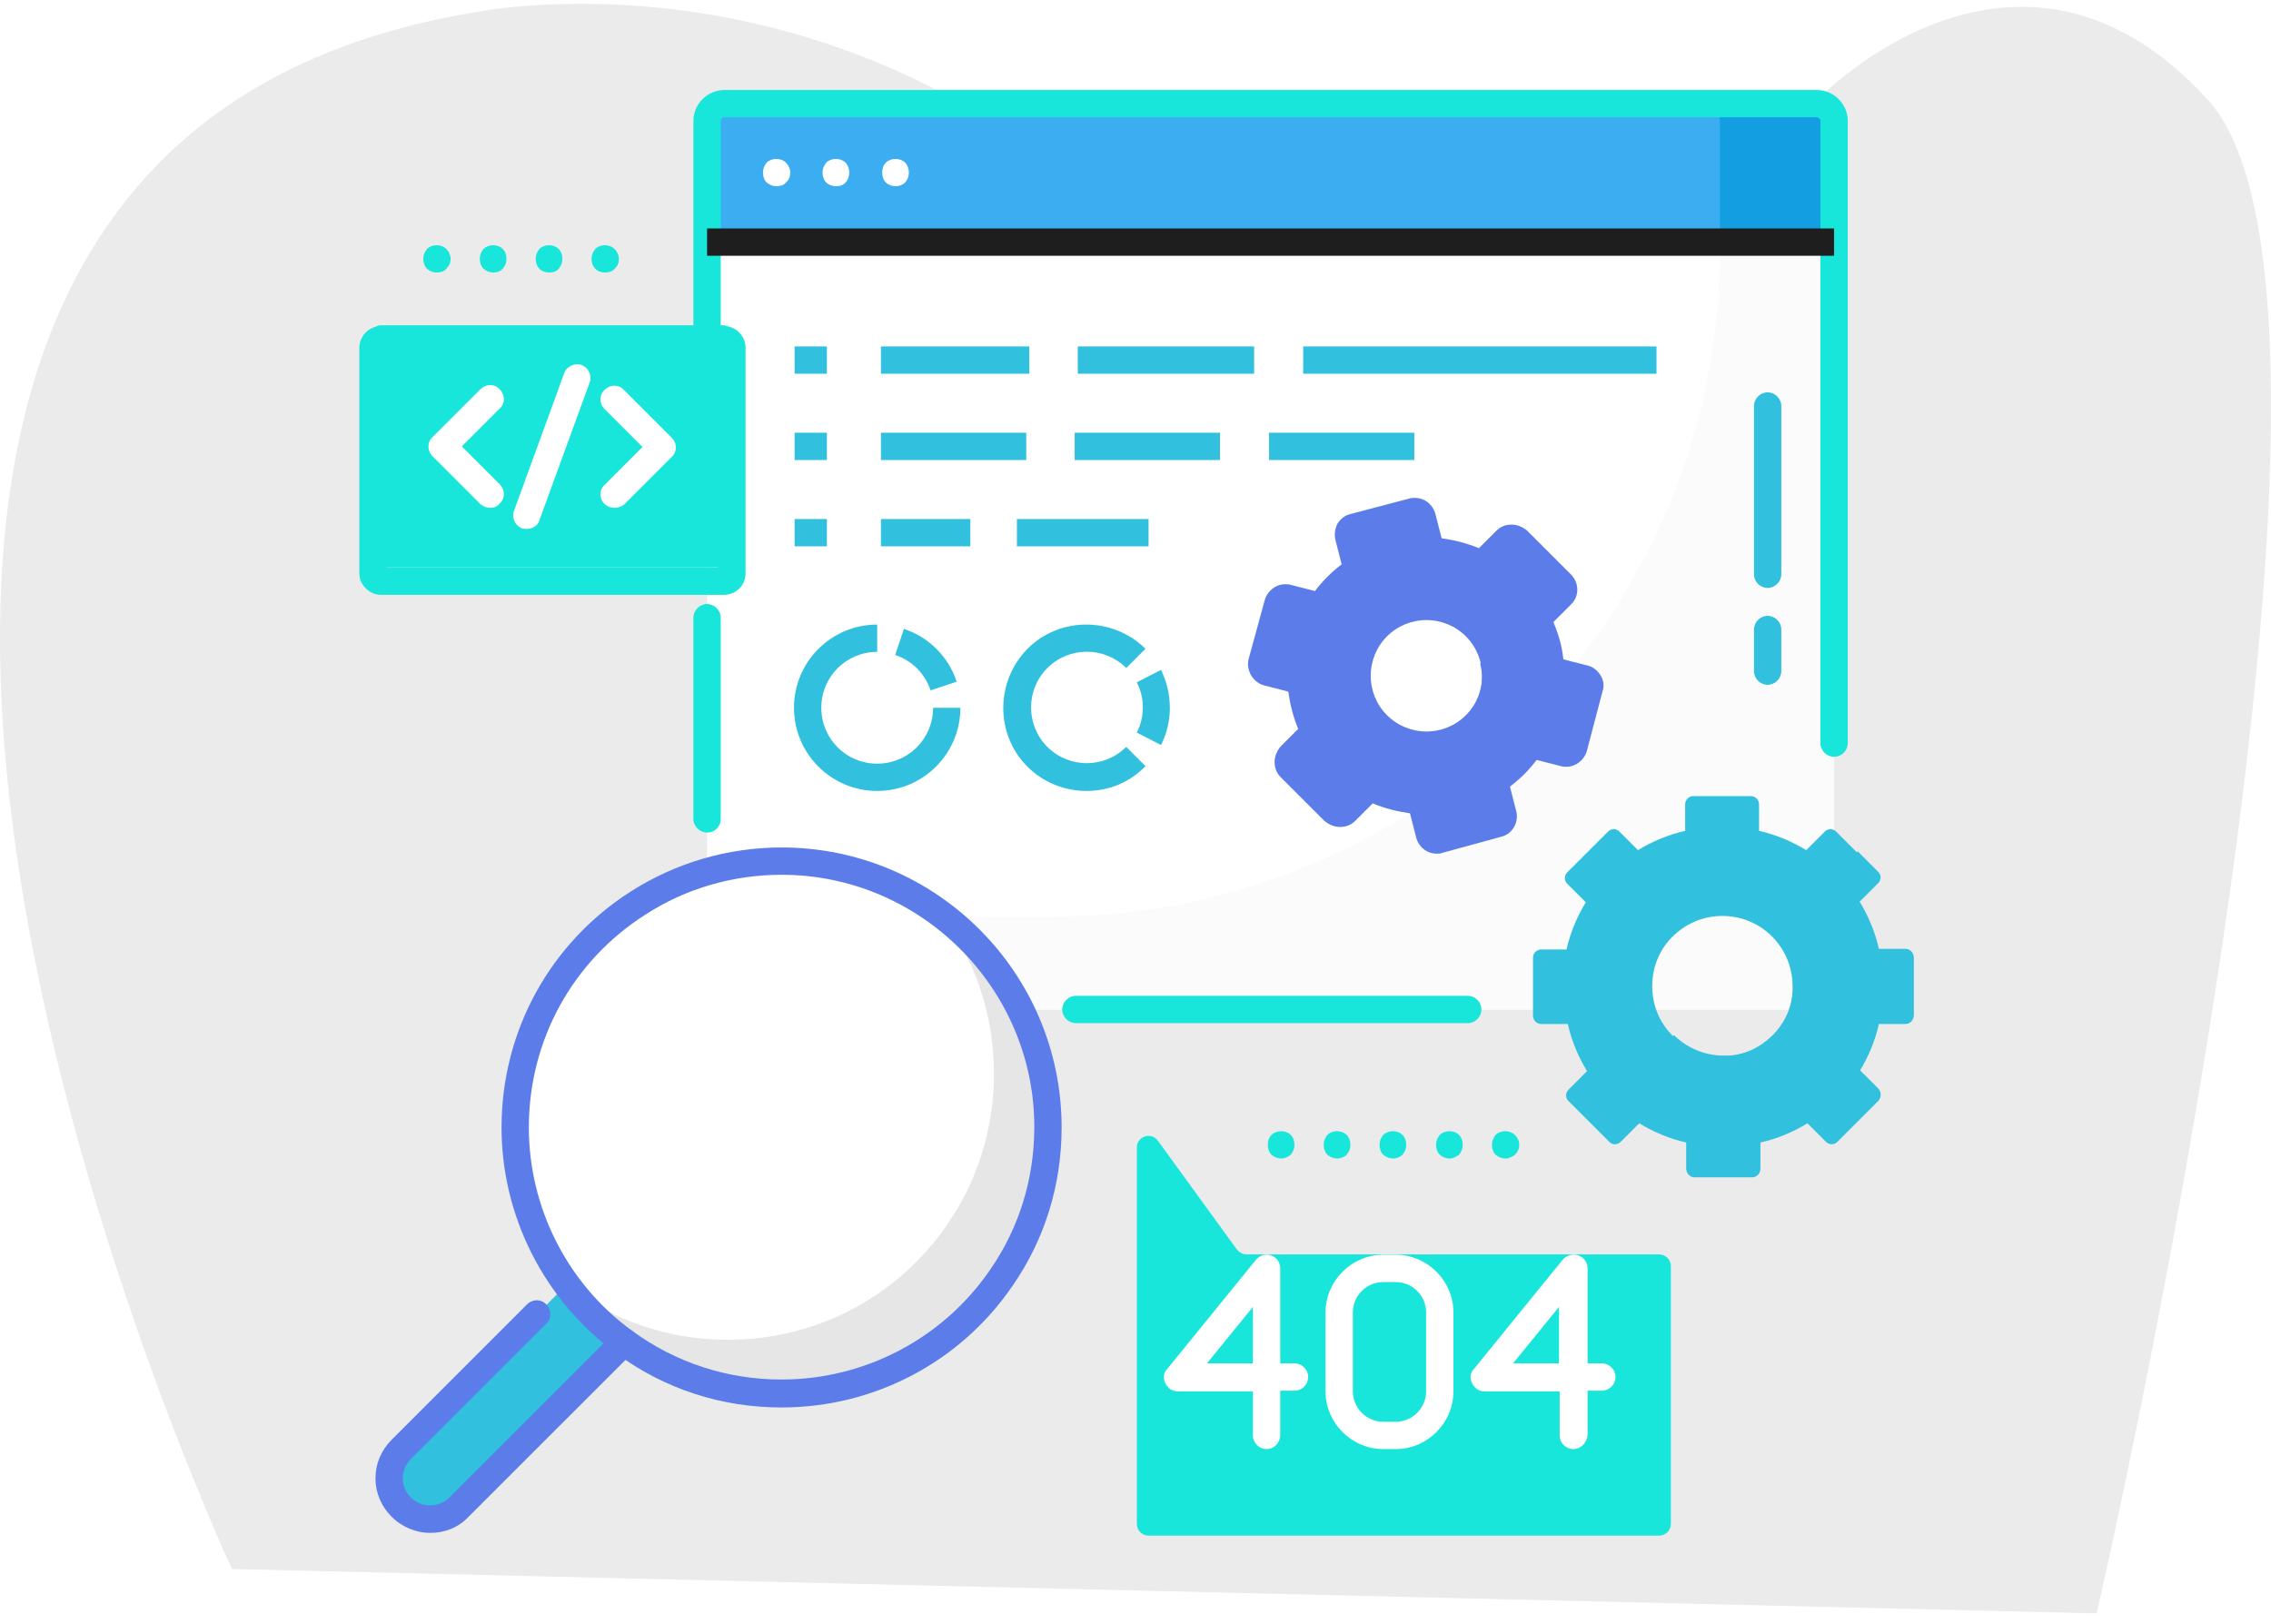 <svg width="158" height="113" viewBox="0 0 158 113" fill="none" xmlns="http://www.w3.org/2000/svg">
<path d="M16.14 109.175C16.14 109.175 -29.578 11.327 32.877 0.885C32.877 0.885 57.322 -4.372 78.26 15.666C99.197 35.695 126.449 6.936 126.449 6.936C126.449 6.936 140.319 -7.601 153.599 6.936C166.879 21.473 145.871 112.262 145.871 112.262L16.14 109.175Z" fill="#EBEBEB"/>
<path d="M49.193 70.243H127.604V59.184V16.846H49.193V22.635V42.983V56.98V70.243Z" fill="white"/>
<path d="M119.655 16.846V17.365C119.655 42.983 98.875 63.763 73.257 63.763H49.193V70.243H127.604V59.184V16.846H119.655Z" fill="#FBFBFB"/>
<path d="M127.604 8.422V16.846H49.193V8.422C49.193 7.731 49.755 7.212 50.403 7.212H126.394C127.085 7.212 127.604 7.731 127.604 8.422Z" fill="#3DADF1"/>
<path d="M126.394 7.212H118.445C119.137 7.212 119.655 7.774 119.655 8.422V16.846H127.604V8.422C127.604 7.731 127.086 7.212 126.394 7.212Z" fill="#149EE2"/>
<path d="M72.91 78.452C72.91 82.34 71.701 85.926 69.67 88.907C66.344 93.788 60.728 96.942 54.377 96.942C50.273 96.942 46.514 95.603 43.447 93.356C38.825 89.987 35.844 84.543 35.844 78.409C35.844 71.842 39.257 66.096 44.398 62.813C47.292 60.955 50.705 59.919 54.377 59.919C64.616 59.919 72.91 68.213 72.91 78.452Z" fill="white"/>
<path d="M65.48 63.634C67.812 66.744 69.152 70.546 69.152 74.737C69.152 78.625 67.942 82.254 65.912 85.191C62.585 90.073 56.969 93.227 50.618 93.227C46.514 93.227 42.756 91.888 39.688 89.641C39.645 89.598 39.602 89.555 39.516 89.511C40.639 90.98 41.935 92.276 43.404 93.356C46.471 95.603 50.23 96.942 54.334 96.942C60.684 96.942 66.3 93.745 69.627 88.907C71.657 85.926 72.867 82.34 72.867 78.452C72.91 72.404 69.973 67.004 65.48 63.634Z" fill="#E6E6E6"/>
<path d="M39.43 89.382L27.938 100.873C26.815 101.997 26.815 103.768 27.938 104.891C29.061 106.014 30.833 106.014 31.956 104.891L43.447 93.4C41.892 92.276 40.553 90.937 39.43 89.382Z" fill="#32C0DF"/>
<path d="M41.33 91.585L30.011 102.904C29.277 103.638 28.197 103.897 27.246 103.638C27.376 104.113 27.635 104.545 27.98 104.891C29.104 106.014 30.875 106.014 31.998 104.891L43.49 93.399C42.669 92.838 41.978 92.233 41.33 91.585Z" fill="#32C0DF"/>
<g filter="url(#filter0_d_505_1332)">
<path d="M85.049 83.938L79.563 76.378C79.087 75.73 78.094 76.075 78.094 76.853V84.284V103.033C78.094 103.465 78.439 103.854 78.915 103.854H114.426C114.858 103.854 115.247 103.508 115.247 103.033V85.105C115.247 84.672 114.901 84.284 114.426 84.284H85.74C85.481 84.284 85.222 84.154 85.049 83.938Z" fill="#19E6DA"/>
</g>
<path d="M32.734 22.635H26.47C26.167 22.635 25.908 22.895 25.908 23.197V38.922C25.908 39.225 26.167 39.484 26.47 39.484H50.317C50.619 39.484 50.879 39.225 50.879 38.922V23.197C50.879 22.895 50.619 22.635 50.317 22.635H49.194H32.734Z" fill="#19E6DA"/>
<g filter="url(#filter1_d_505_1332)">
<path d="M131.491 64.066H129.633C129.374 62.899 128.899 61.776 128.294 60.782L129.59 59.486C129.806 59.27 129.806 58.925 129.59 58.709L126.739 55.858C126.523 55.642 126.177 55.642 125.961 55.858L124.665 57.154C123.671 56.549 122.548 56.074 121.382 55.814V53.957C121.382 53.654 121.122 53.395 120.82 53.395H116.802C116.5 53.395 116.241 53.654 116.241 53.957V55.814C115.074 56.074 113.951 56.549 112.957 57.154L111.661 55.858C111.445 55.642 111.1 55.642 110.884 55.858L108.032 58.709C107.816 58.925 107.816 59.27 108.032 59.486L109.328 60.782C108.724 61.776 108.248 62.899 107.989 64.066H106.218C105.915 64.066 105.656 64.325 105.656 64.627V66.658V68.688C105.656 68.991 105.915 69.25 106.218 69.25H108.076C108.335 70.416 108.81 71.54 109.415 72.533L108.119 73.829C107.903 74.045 107.903 74.391 108.119 74.607L109.544 76.032L110.97 77.458C111.186 77.674 111.532 77.674 111.748 77.458L113.044 76.162C114.037 76.767 115.161 77.242 116.327 77.501V79.359C116.327 79.662 116.586 79.921 116.889 79.921H120.906C121.209 79.921 121.468 79.662 121.468 79.359V77.501C122.634 77.242 123.758 76.767 124.751 76.162L126.047 77.458C126.263 77.674 126.609 77.674 126.825 77.458L129.676 74.607C129.892 74.391 129.892 74.045 129.676 73.829L128.38 72.533C128.985 71.54 129.46 70.416 129.719 69.25H131.577C131.879 69.25 132.139 68.991 132.139 68.688V64.671C132.052 64.325 131.793 64.066 131.491 64.066ZM122.332 70.028C121.598 70.762 120.69 71.28 119.61 71.453C119.351 71.496 119.092 71.496 118.833 71.496C117.45 71.496 116.241 70.935 115.333 70.028C114.469 69.163 113.951 67.954 113.951 66.615C113.951 65.275 114.469 64.066 115.333 63.202C116.241 62.294 117.45 61.733 118.833 61.733C121.554 61.733 123.714 63.936 123.714 66.615C123.758 67.954 123.196 69.163 122.332 70.028Z" fill="#32C0DF"/>
<path d="M109.545 75.946L110.971 77.372C111.187 77.588 111.532 77.588 111.748 77.372L113.044 76.076C114.038 76.68 115.161 77.156 116.328 77.415V79.272C116.328 79.575 116.587 79.834 116.889 79.834H120.907C121.209 79.834 121.468 79.575 121.468 79.272V77.415C122.635 77.156 123.758 76.68 124.752 76.076L126.048 77.372C126.264 77.588 126.609 77.588 126.825 77.372L129.677 74.52C129.893 74.304 129.893 73.959 129.677 73.743L128.381 72.447C128.986 71.453 129.461 70.33 129.72 69.163H131.578C131.88 69.163 132.139 68.904 132.139 68.602V64.584C132.139 64.282 131.88 64.022 131.578 64.022H129.72C129.461 62.856 128.986 61.733 128.381 60.739L129.677 59.443C129.893 59.227 129.893 58.881 129.677 58.665L128.251 57.24L122.376 63.115C123.24 64.022 123.801 65.232 123.801 66.571C123.801 67.91 123.283 69.12 122.419 69.984C121.685 70.719 120.777 71.237 119.697 71.41C119.438 71.453 119.179 71.453 118.92 71.453C117.58 71.453 116.328 70.891 115.464 70.027L109.545 75.946Z" fill="#32C0DF"/>
</g>
<path d="M104.62 56.635L104.015 54.302C104.534 53.956 105.009 53.568 105.441 53.136C105.873 52.703 106.262 52.228 106.608 51.71L108.94 52.315C109.243 52.401 109.545 52.228 109.588 51.926L110.669 47.822C110.755 47.519 110.582 47.217 110.28 47.174L107.947 46.569C107.904 45.359 107.558 44.15 106.996 43.026L108.681 41.342C108.897 41.126 108.897 40.78 108.681 40.564L105.657 37.54C105.441 37.324 105.096 37.324 104.88 37.54L103.195 39.225C102.071 38.663 100.862 38.317 99.652 38.274L99.047 35.941C98.961 35.639 98.659 35.466 98.399 35.553L94.295 36.633C93.993 36.719 93.82 37.021 93.906 37.281L94.511 39.613C93.993 39.959 93.518 40.305 93.085 40.78C92.653 41.212 92.265 41.687 91.919 42.206L89.586 41.601C89.284 41.514 88.981 41.687 88.938 41.989L87.858 46.094C87.772 46.396 87.945 46.699 88.247 46.742L90.58 47.346C90.623 48.556 90.969 49.766 91.53 50.889L89.845 52.574C89.629 52.79 89.629 53.136 89.845 53.352L92.87 56.376C93.085 56.592 93.431 56.592 93.647 56.376L95.332 54.691C96.455 55.252 97.665 55.555 98.874 55.641L99.479 57.974C99.566 58.276 99.868 58.449 100.127 58.363L104.232 57.283C104.534 57.24 104.707 56.937 104.62 56.635ZM96.499 49.766C94.986 48.254 94.986 45.791 96.499 44.279C98.01 42.767 100.473 42.767 101.985 44.279C103.497 45.791 103.497 48.254 101.985 49.766C100.473 51.278 98.01 51.278 96.499 49.766Z" fill="#5C7DE9"/>
<path d="M89.803 53.481L92.827 56.505C93.043 56.721 93.388 56.721 93.604 56.505L95.289 54.82C96.412 55.382 97.622 55.684 98.832 55.771L99.436 58.103C99.523 58.406 99.825 58.579 100.085 58.492L104.189 57.412C104.491 57.326 104.664 57.023 104.578 56.764L103.973 54.431C104.491 54.086 104.966 53.697 105.398 53.265C105.83 52.833 106.219 52.358 106.565 51.839L108.898 52.444C109.2 52.531 109.502 52.358 109.546 52.055L110.626 47.951C110.712 47.649 110.539 47.346 110.237 47.303L107.904 46.698C107.861 46.137 107.774 45.532 107.645 44.97L102.979 46.18C103.325 47.476 102.979 48.901 101.942 49.895C100.43 51.407 97.968 51.407 96.456 49.895C95.937 49.377 95.592 48.772 95.419 48.124L90.753 49.334C90.926 49.938 91.142 50.543 91.444 51.148L89.759 52.833C89.587 52.919 89.587 53.265 89.803 53.481Z" fill="#5C7DE9"/>
<path d="M61.029 55.036C57.832 55.036 55.24 52.444 55.24 49.248C55.24 46.051 57.832 43.459 61.029 43.459V45.359C58.869 45.359 57.141 47.087 57.141 49.248C57.141 51.408 58.869 53.136 61.029 53.136C63.189 53.136 64.917 51.408 64.917 49.248H66.818C66.818 52.444 64.226 55.036 61.029 55.036Z" fill="#32C0DF"/>
<path d="M64.744 48.038C64.355 46.871 63.448 45.964 62.281 45.575L62.886 43.761C64.614 44.322 65.997 45.705 66.558 47.433L64.744 48.038Z" fill="#32C0DF"/>
<path d="M75.59 55.036C74.121 55.036 72.609 54.475 71.486 53.352C69.239 51.105 69.239 47.433 71.486 45.143C73.732 42.897 77.404 42.897 79.694 45.143L78.355 46.483C76.843 44.971 74.38 44.971 72.868 46.483C71.356 47.995 71.356 50.457 72.868 51.969C74.38 53.481 76.843 53.481 78.355 51.969L79.694 53.308C78.571 54.475 77.102 55.036 75.59 55.036Z" fill="#32C0DF"/>
<path d="M80.775 51.84L79.09 50.976C79.651 49.896 79.651 48.556 79.09 47.476L80.775 46.612C81.596 48.297 81.596 50.241 80.775 51.84Z" fill="#32C0DF"/>
<path d="M102.115 71.194H74.855C74.336 71.194 73.904 70.762 73.904 70.243C73.904 69.725 74.336 69.293 74.855 69.293H102.115C102.633 69.293 103.065 69.725 103.065 70.243C103.065 70.762 102.633 71.194 102.115 71.194Z" fill="#19E6DA"/>
<path d="M49.193 57.931C48.674 57.931 48.242 57.499 48.242 56.981V42.984C48.242 42.465 48.674 42.033 49.193 42.033C49.711 42.033 50.143 42.465 50.143 42.984V56.981C50.143 57.542 49.711 57.931 49.193 57.931Z" fill="#19E6DA"/>
<path d="M127.603 52.66C127.085 52.66 126.653 52.228 126.653 51.71V8.422C126.653 8.293 126.523 8.163 126.393 8.163H50.402C50.273 8.163 50.143 8.293 50.143 8.422V22.679C50.143 23.197 49.711 23.629 49.193 23.629C48.674 23.629 48.242 23.197 48.242 22.679V8.422C48.242 7.213 49.236 6.262 50.402 6.262H126.393C127.603 6.262 128.554 7.256 128.554 8.422V51.71C128.554 52.228 128.122 52.66 127.603 52.66Z" fill="#19E6DA"/>
<path d="M122.98 40.91C122.461 40.91 122.029 40.478 122.029 39.959V28.252C122.029 27.733 122.461 27.301 122.98 27.301C123.498 27.301 123.93 27.733 123.93 28.252V39.959C123.93 40.478 123.498 40.91 122.98 40.91Z" fill="#32C0DF"/>
<path d="M122.98 47.649C122.461 47.649 122.029 47.217 122.029 46.698V43.804C122.029 43.285 122.461 42.853 122.98 42.853C123.498 42.853 123.93 43.285 123.93 43.804V46.698C123.93 47.217 123.498 47.649 122.98 47.649Z" fill="#32C0DF"/>
<path d="M127.604 15.896H49.193V17.797H127.604V15.896Z" fill="#1E1E1E"/>
<path d="M62.325 12.959C62.066 12.959 61.807 12.872 61.634 12.699C61.461 12.527 61.375 12.267 61.375 12.008C61.375 11.749 61.461 11.49 61.634 11.317C61.98 10.971 62.628 10.971 62.973 11.317C63.146 11.49 63.233 11.749 63.233 12.008C63.233 12.267 63.146 12.483 62.973 12.699C62.801 12.872 62.541 12.959 62.325 12.959Z" fill="white"/>
<path d="M58.177 12.959C57.918 12.959 57.659 12.872 57.486 12.699C57.313 12.527 57.227 12.267 57.227 12.008C57.227 11.749 57.313 11.533 57.486 11.317C57.831 10.971 58.479 10.971 58.825 11.317C58.998 11.49 59.084 11.749 59.084 12.008C59.084 12.267 58.998 12.527 58.825 12.699C58.695 12.872 58.436 12.959 58.177 12.959Z" fill="white"/>
<path d="M54.031 12.959C53.771 12.959 53.555 12.872 53.339 12.699C53.166 12.527 53.08 12.267 53.08 12.008C53.08 11.749 53.166 11.533 53.339 11.317C53.685 10.971 54.333 10.971 54.678 11.317C54.851 11.49 54.981 11.749 54.981 12.008C54.981 12.267 54.895 12.527 54.678 12.699C54.549 12.872 54.29 12.959 54.031 12.959Z" fill="white"/>
<path d="M71.614 24.105H61.289V26.005H71.614V24.105Z" fill="#32C0DF"/>
<path d="M67.51 36.114H61.289V38.015H67.51V36.114Z" fill="#32C0DF"/>
<path d="M79.909 36.114H70.75V38.015H79.909V36.114Z" fill="#32C0DF"/>
<path d="M57.53 24.105H55.283V26.005H57.53V24.105Z" fill="#32C0DF"/>
<path d="M57.53 30.109H55.283V32.01H57.53V30.109Z" fill="#32C0DF"/>
<path d="M57.53 36.114H55.283V38.015H57.53V36.114Z" fill="#32C0DF"/>
<path d="M115.248 24.105H90.666V26.005H115.248V24.105Z" fill="#32C0DF"/>
<path d="M71.398 30.109H61.289V32.01H71.398V30.109Z" fill="#32C0DF"/>
<path d="M84.877 30.109H74.768V32.01H84.877V30.109Z" fill="#32C0DF"/>
<path d="M98.398 30.109H88.289V32.01H98.398V30.109Z" fill="#32C0DF"/>
<path d="M87.254 24.105H74.984V26.005H87.254V24.105Z" fill="#32C0DF"/>
<path d="M29.925 106.662C28.974 106.662 27.981 106.274 27.246 105.539C26.512 104.805 26.123 103.854 26.123 102.861C26.123 101.867 26.512 100.917 27.246 100.182L36.664 90.764C37.053 90.376 37.658 90.376 38.003 90.764C38.392 91.153 38.392 91.758 38.003 92.103L28.585 101.521C28.24 101.867 28.024 102.342 28.024 102.861C28.024 103.379 28.24 103.854 28.585 104.2C29.32 104.934 30.53 104.934 31.264 104.2L42.756 92.708C43.144 92.32 43.749 92.32 44.095 92.708C44.484 93.097 44.484 93.702 44.095 94.048L32.603 105.539C31.869 106.317 30.918 106.662 29.925 106.662Z" fill="#5C7DE9"/>
<path d="M54.376 97.935C50.186 97.935 46.211 96.639 42.885 94.177C37.873 90.505 34.893 84.629 34.893 78.452C34.893 71.755 38.262 65.621 43.879 62.035C46.989 60.048 50.618 58.968 54.376 58.968C65.133 58.968 73.86 67.694 73.86 78.452C73.86 82.426 72.694 86.228 70.447 89.468C66.818 94.782 60.813 97.935 54.376 97.935ZM54.376 60.869C51.007 60.869 47.723 61.819 44.915 63.633C39.818 66.874 36.793 72.403 36.793 78.452C36.793 84.025 39.472 89.338 44.008 92.622C47.032 94.825 50.618 95.991 54.376 95.991C60.165 95.991 65.609 93.14 68.892 88.345C70.922 85.407 71.959 81.994 71.959 78.408C71.959 68.775 64.053 60.869 54.376 60.869Z" fill="#5C7DE9"/>
<path d="M99.954 59.4C99.262 59.4 98.701 58.925 98.528 58.277L98.096 56.592C97.189 56.462 96.325 56.246 95.504 55.901L94.294 57.11C93.992 57.413 93.646 57.542 93.214 57.542C92.825 57.542 92.436 57.369 92.134 57.11L89.11 54.086C88.808 53.784 88.678 53.438 88.678 53.006C88.678 52.617 88.851 52.228 89.11 51.926L90.32 50.716C89.974 49.896 89.758 49.032 89.628 48.124L87.944 47.692C87.166 47.476 86.691 46.656 86.864 45.878L87.987 41.774C88.16 41.126 88.764 40.651 89.412 40.651C89.542 40.651 89.672 40.651 89.801 40.694L91.486 41.126C91.745 40.78 92.048 40.434 92.35 40.132C92.653 39.83 92.998 39.527 93.344 39.268L92.912 37.583C92.825 37.194 92.868 36.806 93.041 36.46C93.257 36.114 93.56 35.855 93.949 35.769L98.053 34.689C98.182 34.645 98.312 34.645 98.442 34.645C99.133 34.645 99.694 35.121 99.867 35.769L100.299 37.454C101.206 37.583 102.07 37.799 102.891 38.145L104.101 36.935C104.403 36.633 104.749 36.503 105.181 36.503C105.57 36.503 105.959 36.676 106.261 36.935L109.285 39.959C109.89 40.564 109.89 41.514 109.285 42.076L108.075 43.286C108.421 44.107 108.68 44.971 108.767 45.878L110.452 46.31C110.84 46.396 111.143 46.656 111.359 47.001C111.575 47.347 111.618 47.736 111.488 48.124L110.408 52.228C110.236 52.877 109.631 53.352 108.983 53.352C108.853 53.352 108.723 53.352 108.594 53.309L106.909 52.877C106.65 53.222 106.347 53.568 106.045 53.87C105.743 54.172 105.397 54.475 105.051 54.734L105.483 56.419C105.699 57.197 105.224 58.061 104.403 58.233L100.299 59.357C100.213 59.4 100.083 59.4 99.954 59.4ZM95.288 53.827C95.417 53.827 95.59 53.87 95.72 53.913C96.713 54.432 97.75 54.691 98.874 54.777C99.306 54.777 99.651 55.08 99.738 55.469L100.256 57.369L103.582 56.462L103.064 54.561C102.978 54.172 103.107 53.74 103.453 53.525C103.928 53.222 104.36 52.877 104.749 52.488C105.138 52.099 105.483 51.667 105.786 51.192C106.002 50.846 106.434 50.673 106.823 50.803L108.723 51.321L109.631 47.995L107.73 47.476C107.341 47.39 107.039 47.001 107.039 46.612C106.995 45.489 106.693 44.452 106.175 43.459C106.002 43.07 106.045 42.638 106.347 42.335L107.73 40.91L105.311 38.49L103.885 39.916C103.582 40.218 103.15 40.262 102.762 40.089C101.768 39.571 100.731 39.311 99.608 39.225C99.176 39.225 98.83 38.922 98.744 38.534L98.225 36.633L94.899 37.54L95.417 39.441C95.504 39.83 95.374 40.262 95.029 40.478C94.553 40.78 94.121 41.126 93.733 41.514C93.344 41.903 92.998 42.335 92.696 42.811C92.48 43.156 92.048 43.329 91.659 43.199L89.758 42.681L88.851 46.008L90.752 46.526C91.141 46.612 91.443 47.001 91.443 47.39C91.486 48.513 91.788 49.55 92.307 50.544C92.48 50.932 92.436 51.364 92.134 51.667L90.752 53.049L93.171 55.469L94.553 54.043C94.813 53.913 95.029 53.827 95.288 53.827Z" fill="#5C7DE9"/>
<path d="M88.118 100.83C87.6 100.83 87.168 100.398 87.168 99.88V96.812H81.94C81.552 96.812 81.249 96.596 81.076 96.251C80.903 95.905 80.947 95.516 81.206 95.257L87.384 87.654C87.643 87.351 88.075 87.222 88.421 87.351C88.809 87.481 89.069 87.826 89.069 88.258V94.868H90.062C90.581 94.868 91.013 95.3 91.013 95.819C91.013 96.337 90.581 96.769 90.062 96.769H89.069V99.837C89.069 100.398 88.637 100.83 88.118 100.83ZM83.971 94.868H87.168V90.937L83.971 94.868Z" fill="white"/>
<path d="M109.458 100.83C108.94 100.83 108.508 100.398 108.508 99.879V96.812H103.28C102.891 96.812 102.589 96.596 102.416 96.25C102.243 95.905 102.287 95.516 102.546 95.257L108.724 87.653C108.983 87.351 109.415 87.221 109.804 87.351C110.192 87.48 110.452 87.826 110.452 88.258V94.868H111.445C111.964 94.868 112.396 95.3 112.396 95.818C112.396 96.337 111.964 96.769 111.445 96.769H110.452V99.836C110.408 100.398 109.976 100.83 109.458 100.83ZM105.267 94.868H108.464V90.936L105.267 94.868Z" fill="white"/>
<path d="M97.103 100.83H96.238C94.035 100.83 92.221 99.015 92.221 96.812V91.325C92.221 89.122 94.035 87.308 96.238 87.308H97.103C99.306 87.308 101.12 89.122 101.12 91.325V96.812C101.12 99.015 99.306 100.83 97.103 100.83ZM96.238 89.209C95.072 89.209 94.122 90.159 94.122 91.325V96.812C94.122 97.978 95.072 98.929 96.238 98.929H97.103C98.269 98.929 99.219 97.978 99.219 96.812V91.325C99.219 90.159 98.269 89.209 97.103 89.209H96.238Z" fill="white"/>
<path d="M89.154 80.612C88.894 80.612 88.678 80.525 88.462 80.353C88.29 80.18 88.203 79.921 88.203 79.661C88.203 79.402 88.29 79.143 88.462 78.97C88.808 78.624 89.456 78.624 89.802 78.97C89.974 79.143 90.061 79.402 90.061 79.661C90.061 79.921 89.974 80.137 89.802 80.353C89.629 80.482 89.413 80.612 89.154 80.612Z" fill="#19E6DA"/>
<path d="M93.042 80.612C92.783 80.612 92.567 80.525 92.351 80.353C92.178 80.18 92.092 79.921 92.092 79.661C92.092 79.402 92.178 79.186 92.351 78.97C92.697 78.624 93.345 78.624 93.69 78.97C93.863 79.143 93.95 79.402 93.95 79.661C93.95 79.921 93.863 80.137 93.69 80.353C93.561 80.482 93.301 80.612 93.042 80.612Z" fill="#19E6DA"/>
<path d="M96.929 80.612C96.67 80.612 96.454 80.525 96.238 80.353C96.065 80.18 95.978 79.921 95.978 79.661C95.978 79.402 96.065 79.186 96.238 78.97C96.583 78.624 97.231 78.624 97.577 78.97C97.75 79.143 97.836 79.402 97.836 79.661C97.836 79.921 97.75 80.137 97.577 80.353C97.447 80.482 97.188 80.612 96.929 80.612Z" fill="#19E6DA"/>
<path d="M100.861 80.612C100.601 80.612 100.385 80.525 100.169 80.353C99.997 80.18 99.91 79.921 99.91 79.661C99.91 79.402 99.997 79.186 100.169 78.97C100.515 78.624 101.163 78.624 101.509 78.97C101.681 79.143 101.768 79.402 101.768 79.661C101.768 79.921 101.681 80.137 101.509 80.353C101.336 80.482 101.077 80.612 100.861 80.612Z" fill="#19E6DA"/>
<path d="M104.749 80.612C104.49 80.612 104.274 80.525 104.058 80.353C103.885 80.18 103.799 79.921 103.799 79.661C103.799 79.402 103.885 79.186 104.058 78.97C104.404 78.624 105.052 78.624 105.397 78.97C105.57 79.143 105.7 79.402 105.7 79.661C105.7 79.921 105.613 80.137 105.397 80.353C105.224 80.482 105.008 80.612 104.749 80.612Z" fill="#19E6DA"/>
<g filter="url(#filter2_d_505_1332)">
<path d="M50.359 40.391H26.512C25.691 40.391 25 39.7 25 38.879V23.197C25 22.376 25.691 21.685 26.512 21.685H50.359C51.18 21.685 51.871 22.376 51.871 23.197V38.922C51.871 39.743 51.18 40.391 50.359 40.391ZM26.901 38.49H49.927V23.586H26.901V38.49Z" fill="#19E6DA"/>
</g>
<path d="M30.4 18.963C30.14 18.963 29.924 18.877 29.708 18.704C29.536 18.531 29.449 18.272 29.449 18.013C29.449 17.754 29.536 17.538 29.708 17.322C30.054 16.976 30.702 16.976 31.048 17.322C31.221 17.494 31.35 17.754 31.35 18.013C31.35 18.272 31.264 18.488 31.048 18.704C30.918 18.877 30.659 18.963 30.4 18.963Z" fill="#19E6DA"/>
<path d="M34.331 18.963C34.072 18.963 33.856 18.877 33.64 18.704C33.467 18.531 33.381 18.272 33.381 18.013C33.381 17.754 33.467 17.538 33.64 17.322C33.986 16.976 34.634 16.976 34.979 17.322C35.152 17.494 35.239 17.754 35.239 18.013C35.239 18.272 35.152 18.488 34.979 18.704C34.806 18.877 34.59 18.963 34.331 18.963Z" fill="#19E6DA"/>
<path d="M38.22 18.963C37.961 18.963 37.702 18.877 37.529 18.704C37.356 18.531 37.27 18.272 37.27 18.013C37.27 17.754 37.356 17.538 37.529 17.322C37.874 16.976 38.522 16.976 38.868 17.322C39.041 17.494 39.127 17.754 39.127 18.013C39.127 18.272 39.041 18.488 38.868 18.704C38.738 18.877 38.479 18.963 38.22 18.963Z" fill="#19E6DA"/>
<path d="M42.107 18.963C41.847 18.963 41.588 18.877 41.416 18.704C41.243 18.531 41.156 18.272 41.156 18.013C41.156 17.754 41.243 17.538 41.416 17.322C41.761 16.976 42.409 16.976 42.755 17.322C42.928 17.494 43.057 17.754 43.057 18.013C43.057 18.272 42.971 18.531 42.755 18.704C42.625 18.877 42.366 18.963 42.107 18.963Z" fill="#19E6DA"/>
<path d="M34.116 35.337C33.857 35.337 33.641 35.251 33.425 35.078L30.098 31.751C29.709 31.363 29.709 30.758 30.098 30.412L33.425 27.086C33.814 26.697 34.418 26.697 34.764 27.086C35.153 27.474 35.153 28.079 34.764 28.425L32.129 31.06L34.764 33.695C35.153 34.084 35.153 34.689 34.764 35.035C34.591 35.251 34.375 35.337 34.116 35.337Z" fill="white"/>
<path d="M42.756 35.337C42.497 35.337 42.281 35.25 42.065 35.078C41.676 34.689 41.676 34.084 42.065 33.738L44.7 31.103L42.065 28.468C41.676 28.079 41.676 27.474 42.065 27.128C42.454 26.74 43.059 26.74 43.404 27.128L46.731 30.455C47.12 30.844 47.12 31.449 46.731 31.794L43.404 35.121C43.231 35.25 42.972 35.337 42.756 35.337Z" fill="white"/>
<path d="M36.664 36.806C36.535 36.806 36.448 36.806 36.319 36.762C35.843 36.59 35.584 36.028 35.757 35.553L39.256 25.962C39.429 25.487 39.991 25.228 40.466 25.4C40.941 25.573 41.2 26.135 41.027 26.61L37.528 36.201C37.442 36.546 37.053 36.806 36.664 36.806Z" fill="white"/>
<defs>
<filter id="filter0_d_505_1332" x="74.894" y="74.838" width="45.552" height="36.216" filterUnits="userSpaceOnUse" color-interpolation-filters="sRGB">
<feFlood flood-opacity="0" result="BackgroundImageFix"/>
<feColorMatrix in="SourceAlpha" type="matrix" values="0 0 0 0 0 0 0 0 0 0 0 0 0 0 0 0 0 0 127 0" result="hardAlpha"/>
<feOffset dx="1" dy="3"/>
<feGaussianBlur stdDeviation="2.1"/>
<feComposite in2="hardAlpha" operator="out"/>
<feColorMatrix type="matrix" values="0 0 0 0 0 0 0 0 0 0 0 0 0 0 0 0 0 0 0.25 0"/>
<feBlend mode="normal" in2="BackgroundImageFix" result="effect1_dropShadow_505_1332"/>
<feBlend mode="normal" in="SourceGraphic" in2="effect1_dropShadow_505_1332" result="shape"/>
</filter>
<filter id="filter1_d_505_1332" x="103.256" y="51.995" width="33.282" height="33.326" filterUnits="userSpaceOnUse" color-interpolation-filters="sRGB">
<feFlood flood-opacity="0" result="BackgroundImageFix"/>
<feColorMatrix in="SourceAlpha" type="matrix" values="0 0 0 0 0 0 0 0 0 0 0 0 0 0 0 0 0 0 127 0" result="hardAlpha"/>
<feOffset dx="1" dy="2"/>
<feGaussianBlur stdDeviation="1.7"/>
<feComposite in2="hardAlpha" operator="out"/>
<feColorMatrix type="matrix" values="0 0 0 0 0 0 0 0 0 0 0 0 0 0 0 0 0 0 0.25 0"/>
<feBlend mode="normal" in2="BackgroundImageFix" result="effect1_dropShadow_505_1332"/>
<feBlend mode="normal" in="SourceGraphic" in2="effect1_dropShadow_505_1332" result="shape"/>
</filter>
<filter id="filter2_d_505_1332" x="24.5" y="21.685" width="27.871" height="20.206" filterUnits="userSpaceOnUse" color-interpolation-filters="sRGB">
<feFlood flood-opacity="0" result="BackgroundImageFix"/>
<feColorMatrix in="SourceAlpha" type="matrix" values="0 0 0 0 0 0 0 0 0 0 0 0 0 0 0 0 0 0 127 0" result="hardAlpha"/>
<feOffset dy="1"/>
<feGaussianBlur stdDeviation="0.25"/>
<feComposite in2="hardAlpha" operator="out"/>
<feColorMatrix type="matrix" values="0 0 0 0 0 0 0 0 0 0 0 0 0 0 0 0 0 0 0.25 0"/>
<feBlend mode="normal" in2="BackgroundImageFix" result="effect1_dropShadow_505_1332"/>
<feBlend mode="normal" in="SourceGraphic" in2="effect1_dropShadow_505_1332" result="shape"/>
</filter>
</defs>
</svg>
